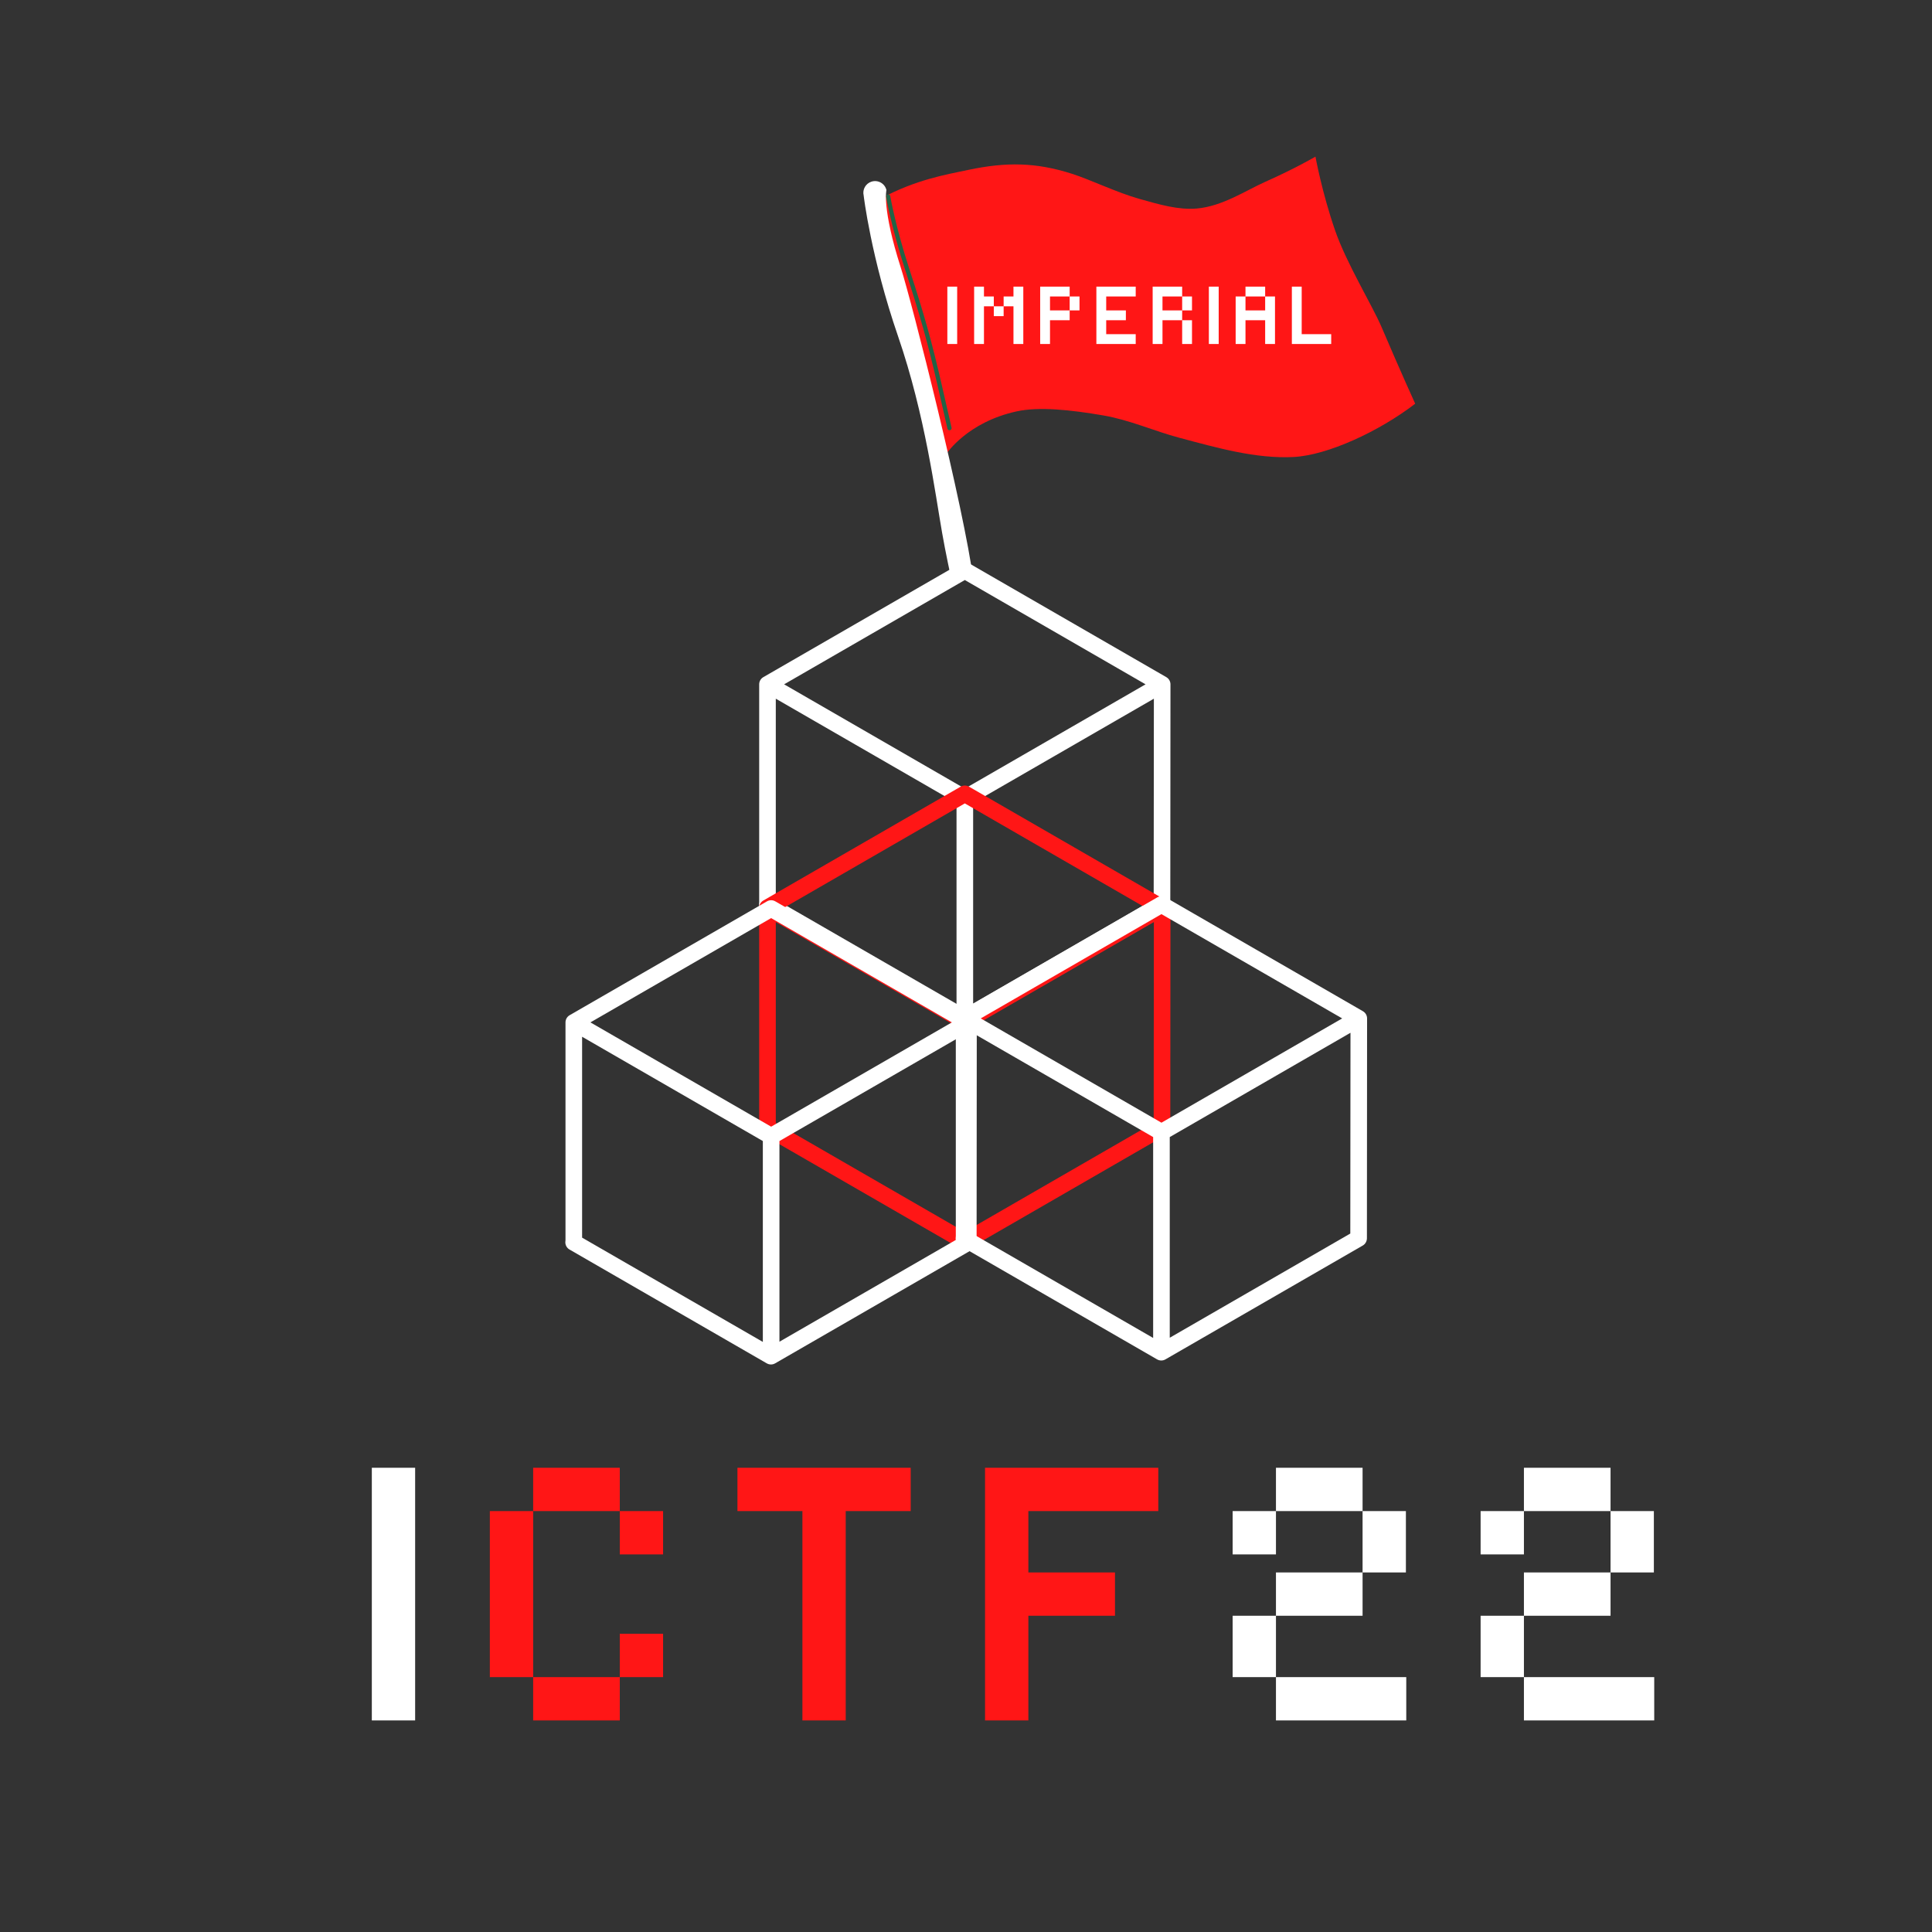 <svg xmlns="http://www.w3.org/2000/svg" width="810" viewBox="0 0 810 810" height="810" version="1.0"><rect x="0" y="0" width="810" height="810" fill="#333333" stroke="none"/><defs><clipPath id="a"><path d="M 318.203 235.602 L 490.703 235.602 L 490.703 430.602 L 318.203 430.602 Z M 318.203 235.602"/></clipPath><clipPath id="b"><path d="M 369.582 65.672 L 593.328 65.672 L 593.328 192 L 369.582 192 Z M 369.582 65.672"/></clipPath><clipPath id="c"><path d="M 361.961 75.629 L 434.672 75.629 L 434.672 239.672 L 361.961 239.672 Z M 361.961 75.629"/></clipPath><clipPath id="d"><path d="M 318.203 329.25 L 490.703 329.25 L 490.703 524 L 318.203 524 Z M 318.203 329.25"/></clipPath><clipPath id="e"><path d="M 400.637 375.672 L 573.137 375.672 L 573.137 570.672 L 400.637 570.672 Z M 400.637 375.672"/></clipPath><clipPath id="f"><path d="M 237 377.336 L 409.496 377.336 L 409.496 572.336 L 237 572.336 Z M 237 377.336"/></clipPath></defs><g clip-path="url(#a)"><path fill="#FFF" d="M 490.652 379.105 L 490.723 286.906 C 490.723 285.664 490.055 284.523 488.98 283.895 L 406.379 236.23 C 405.785 235.863 405.16 235.684 404.508 235.684 C 403.895 235.684 403.289 235.859 402.754 236.168 L 320.035 283.895 C 318.945 284.523 318.297 285.652 318.293 286.898 L 318.293 378.195 C 318.238 378.73 318.219 378.914 318.219 379.109 C 318.219 380.348 318.887 381.512 319.961 382.129 L 402.562 429.789 C 403.738 430.504 405.094 430.492 406.188 429.855 L 488.906 382.129 C 489.98 381.512 490.645 380.348 490.652 379.105 Z M 401.027 420.867 L 325.254 377.152 L 325.254 292.93 L 401.027 336.645 Z M 404.512 330.629 L 328.746 286.906 L 404.508 243.18 L 480.281 286.906 Z M 483.688 377.102 L 407.992 420.785 L 407.992 336.652 L 483.766 292.93 Z M 483.688 377.102"/></g><g clip-path="url(#b)"><path fill="#FF1616" d="M 369.758 82.977 C 384.059 75.371 396.074 73.297 406.094 71.199 C 421.945 67.879 434.332 68.023 449.488 72.879 C 457.32 75.387 468.207 80.715 477.656 83.371 C 486.168 85.766 493.941 88.074 501.707 87.426 C 512.434 86.539 522.496 79.777 530.418 76.25 C 543.234 70.551 551.512 65.672 551.512 65.672 C 551.512 65.672 554.215 80.645 559.777 96.695 C 564.523 110.402 575.398 128.176 579.199 137.07 C 587.441 156.383 593.328 169.254 593.328 169.254 C 578.156 180.918 556.543 190.875 542.348 191.598 C 526.543 192.402 510.48 187.809 494.25 183.484 C 483.984 180.746 473.566 176.055 462.566 174.172 C 448.758 171.805 435.637 170.418 426.207 172.477 C 405.602 176.977 396.918 190.098 396.918 190.098 L 369.758 82.977"/></g><g clip-path="url(#c)"><path fill="#FFF" d="M 365.402 76.148 C 368.117 75.297 370.984 76.926 371.641 79.688 C 371.641 79.688 369.684 87.258 377.676 112.25 C 382.309 126.727 404.27 213.18 408.164 243.727 C 412.059 274.277 434.434 342.957 434.434 342.957 C 435.039 345.492 433.551 348.059 431.043 348.793 L 430.516 348.949 C 427.816 349.742 425 348.105 424.355 345.371 C 424.355 345.371 423.359 335.973 415.949 309.809 C 413.105 299.766 400.781 256.223 394.984 223.379 C 392.105 207.074 387.906 174.09 376.527 141.027 C 365.145 107.961 362.094 81.949 362.094 81.949 C 361.5 79.449 362.945 76.914 365.402 76.148"/></g><path stroke-linecap="round" transform="matrix(.059 0 0 -.059 361.96 349.15)" fill="none" stroke-linejoin="round" d="M 176.49 4521.639 C 176.49 4521.639 213.928 4302.722 314.315 3995.957 C 414.702 3689.126 471.391 3490.952 541.735 3183.187 C 612.213 2875.355 612.213 2875.355 612.213 2875.355" stroke="#236346" stroke-width="30" stroke-miterlimit="10"/><g clip-path="url(#d)"><path fill="#FF1616" d="M 490.652 472.754 L 490.723 380.555 C 490.723 379.312 490.055 378.172 488.98 377.543 L 406.379 329.883 C 405.785 329.512 405.16 329.336 404.508 329.336 C 403.895 329.336 403.289 329.508 402.754 329.816 L 320.035 377.543 C 318.945 378.172 318.297 379.301 318.293 380.551 L 318.293 471.848 C 318.238 472.379 318.219 472.566 318.219 472.762 C 318.219 473.996 318.887 475.16 319.961 475.777 L 402.562 523.441 C 403.738 524.152 405.094 524.141 406.188 523.504 L 488.906 475.777 C 489.98 475.16 490.645 473.996 490.652 472.754 Z M 401.027 514.52 L 325.254 470.801 L 325.254 386.578 L 401.027 430.297 Z M 404.512 424.277 L 328.746 380.555 L 404.508 336.832 L 480.281 380.555 Z M 483.688 470.754 L 407.992 514.434 L 407.992 430.301 L 483.766 386.578 Z M 483.688 470.754"/></g><g clip-path="url(#e)"><path fill="#FFF" d="M 573.086 519.172 L 573.156 426.973 C 573.156 425.73 572.488 424.59 571.414 423.961 L 488.812 376.301 C 488.219 375.93 487.594 375.754 486.941 375.754 C 486.328 375.754 485.723 375.926 485.188 376.234 L 402.469 423.961 C 401.379 424.59 400.73 425.719 400.727 426.969 L 400.727 518.266 C 400.672 518.797 400.652 518.984 400.652 519.18 C 400.652 520.414 401.32 521.578 402.395 522.195 L 484.996 569.859 C 486.172 570.57 487.527 570.559 488.621 569.922 L 571.34 522.195 C 572.41 521.578 573.078 520.414 573.086 519.172 Z M 483.461 560.938 L 407.688 517.219 L 407.688 432.996 L 483.461 476.715 Z M 486.945 470.695 L 411.18 426.973 L 486.941 383.25 L 562.715 426.973 Z M 566.121 517.172 L 490.426 560.852 L 490.426 476.719 L 566.199 432.996 Z M 566.121 517.172"/></g><g clip-path="url(#f)"><path fill="#FFF" d="M 409.445 520.84 L 409.52 428.641 C 409.52 427.398 408.852 426.258 407.777 425.629 L 325.176 377.969 C 324.582 377.598 323.957 377.422 323.301 377.422 C 322.691 377.422 322.082 377.594 321.547 377.902 L 238.828 425.629 C 237.742 426.258 237.094 427.387 237.086 428.637 L 237.086 519.93 C 237.035 520.465 237.016 520.652 237.016 520.848 C 237.016 522.082 237.684 523.246 238.758 523.863 L 321.359 571.527 C 322.535 572.238 323.891 572.227 324.984 571.59 L 407.703 523.863 C 408.773 523.246 409.441 522.082 409.445 520.84 Z M 319.824 562.605 L 244.051 518.887 L 244.051 434.664 L 319.824 478.383 Z M 323.309 472.363 L 247.539 428.641 L 323.301 384.918 L 399.078 428.641 Z M 402.484 518.84 L 326.785 562.52 L 326.785 478.387 L 402.562 434.664 Z M 402.484 518.84"/></g><g fill="#FFF"><g><g><path d="M 7.566 0 L 25.727 0 L 25.727 -105.93 L 7.566 -105.93 Z M 7.566 0" transform="translate(148.323 721.3)"/></g></g></g><g fill="#FF1616"><g><g><path d="M 7.566 -87.77 L 7.566 -18.16 L 25.727 -18.16 L 25.727 0 L 62.043 0 L 62.043 -18.16 L 25.727 -18.16 L 25.727 -87.77 Z M 25.727 -105.93 L 25.727 -87.77 L 62.043 -87.77 L 62.043 -69.609 L 80.203 -69.609 L 80.203 -87.77 L 62.043 -87.77 L 62.043 -105.93 Z M 80.203 -18.16 L 80.203 -36.32 L 62.043 -36.32 L 62.043 -18.16 Z M 80.203 -18.16" transform="translate(197.8 721.3)"/></g></g></g><g fill="#FF1616"><g><g><path d="M 7.566 -105.93 L 7.566 -87.77 L 34.805 -87.77 L 34.805 0 L 52.965 0 L 52.965 -87.77 L 80.203 -87.77 L 80.203 -105.93 Z M 7.566 -105.93" transform="translate(301.61 721.3)"/></g></g></g><g fill="#FF1616"><g><g><path d="M 7.566 -105.93 L 7.566 0 L 25.727 0 L 25.727 -43.887 L 62.043 -43.887 L 62.043 -62.043 L 25.727 -62.043 L 25.727 -87.77 L 80.203 -87.77 L 80.203 -105.93 Z M 7.566 -105.93" transform="translate(405.419 721.3)"/></g></g></g><g fill="#FFF"><g><g><path d="M 7.566 -43.887 L 7.566 -18.16 L 25.727 -18.16 L 25.727 0 L 80.355 0 L 80.355 -18.16 L 25.727 -18.16 L 25.727 -43.887 Z M 25.727 -105.93 L 25.727 -87.77 L 62.043 -87.77 L 62.043 -62.043 L 80.203 -62.043 L 80.203 -87.77 L 62.043 -87.77 L 62.043 -105.93 Z M 25.727 -62.043 L 25.727 -43.887 L 62.043 -43.887 L 62.043 -62.043 Z M 7.566 -87.77 L 7.566 -69.609 L 25.727 -69.609 L 25.727 -87.77 Z M 7.566 -87.77" transform="translate(509.225 721.3)"/></g></g></g><g fill="#FFF"><g><g><path d="M 7.566 -43.887 L 7.566 -18.16 L 25.727 -18.16 L 25.727 0 L 80.355 0 L 80.355 -18.16 L 25.727 -18.16 L 25.727 -43.887 Z M 25.727 -105.93 L 25.727 -87.77 L 62.043 -87.77 L 62.043 -62.043 L 80.203 -62.043 L 80.203 -87.77 L 62.043 -87.77 L 62.043 -105.93 Z M 25.727 -62.043 L 25.727 -43.887 L 62.043 -43.887 L 62.043 -62.043 Z M 7.566 -87.77 L 7.566 -69.609 L 25.727 -69.609 L 25.727 -87.77 Z M 7.566 -87.77" transform="translate(613.186 721.3)"/></g></g></g><g fill="#FFF"><g><g><path d="M 1.719 0 L 5.84 0 L 5.84 -24.051 L 1.719 -24.051 Z M 1.719 0" transform="translate(395.458 144.223)"/></g></g></g><g fill="#FFF"><g><g><path d="M 1.719 -24.051 L 1.719 0 L 5.84 0 L 5.84 -15.805 L 9.965 -15.805 L 9.965 -11.68 L 14.086 -11.68 L 14.086 -15.805 L 9.965 -15.805 L 9.965 -19.926 L 5.84 -19.926 L 5.84 -24.051 Z M 18.211 -15.805 L 18.211 0 L 22.332 0 L 22.332 -24.051 L 18.211 -24.051 L 18.211 -19.926 L 14.086 -19.926 L 14.086 -15.805 Z M 18.211 -15.805" transform="translate(406.691 144.223)"/></g></g></g><g fill="#FFF"><g><g><path d="M 5.84 -19.926 L 14.086 -19.926 L 14.086 -14.086 L 18.211 -14.086 L 18.211 -19.926 L 14.086 -19.926 L 14.086 -24.051 L 1.719 -24.051 L 1.719 0 L 5.84 0 L 5.84 -9.965 L 14.086 -9.965 L 14.086 -14.086 L 5.84 -14.086 Z M 5.84 -19.926" transform="translate(434.377 144.223)"/></g></g></g><g fill="#FFF"><g><g><path d="M 1.719 -24.051 L 1.719 0 L 18.211 0 L 18.211 -4.121 L 5.84 -4.121 L 5.84 -9.965 L 14.086 -9.965 L 14.086 -14.086 L 5.84 -14.086 L 5.84 -19.926 L 18.211 -19.926 L 18.211 -24.051 Z M 1.719 -24.051" transform="translate(457.941 144.223)"/></g></g></g><g fill="#FFF"><g><g><path d="M 5.84 -19.926 L 14.086 -19.926 L 14.086 -14.086 L 18.211 -14.086 L 18.211 -19.926 L 14.086 -19.926 L 14.086 -24.051 L 1.719 -24.051 L 1.719 0 L 5.84 0 L 5.84 -9.965 L 14.086 -9.965 L 14.086 0 L 18.211 0 L 18.211 -9.965 L 14.086 -9.965 L 14.086 -14.086 L 5.84 -14.086 Z M 5.84 -19.926" transform="translate(481.54 144.223)"/></g></g></g><g fill="#FFF"><g><g><path d="M 1.719 0 L 5.84 0 L 5.84 -24.051 L 1.719 -24.051 Z M 1.719 0" transform="translate(505.103 144.223)"/></g></g></g><g fill="#FFF"><g><g><path d="M 5.84 -19.926 L 14.086 -19.926 L 14.086 -14.086 L 5.84 -14.086 L 5.84 -19.926 L 1.719 -19.926 L 1.719 0 L 5.84 0 L 5.84 -9.965 L 14.086 -9.965 L 14.086 0 L 18.211 0 L 18.211 -19.926 L 14.086 -19.926 L 14.086 -24.051 L 5.84 -24.051 Z M 5.84 -19.926" transform="translate(516.337 144.223)"/></g></g></g><g fill="#FFF"><g><g><path d="M 1.719 -24.051 L 1.719 0 L 18.211 0 L 18.211 -4.121 L 5.84 -4.121 L 5.84 -24.051 Z M 1.719 -24.051" transform="translate(539.9 144.223)"/></g></g></g></svg>